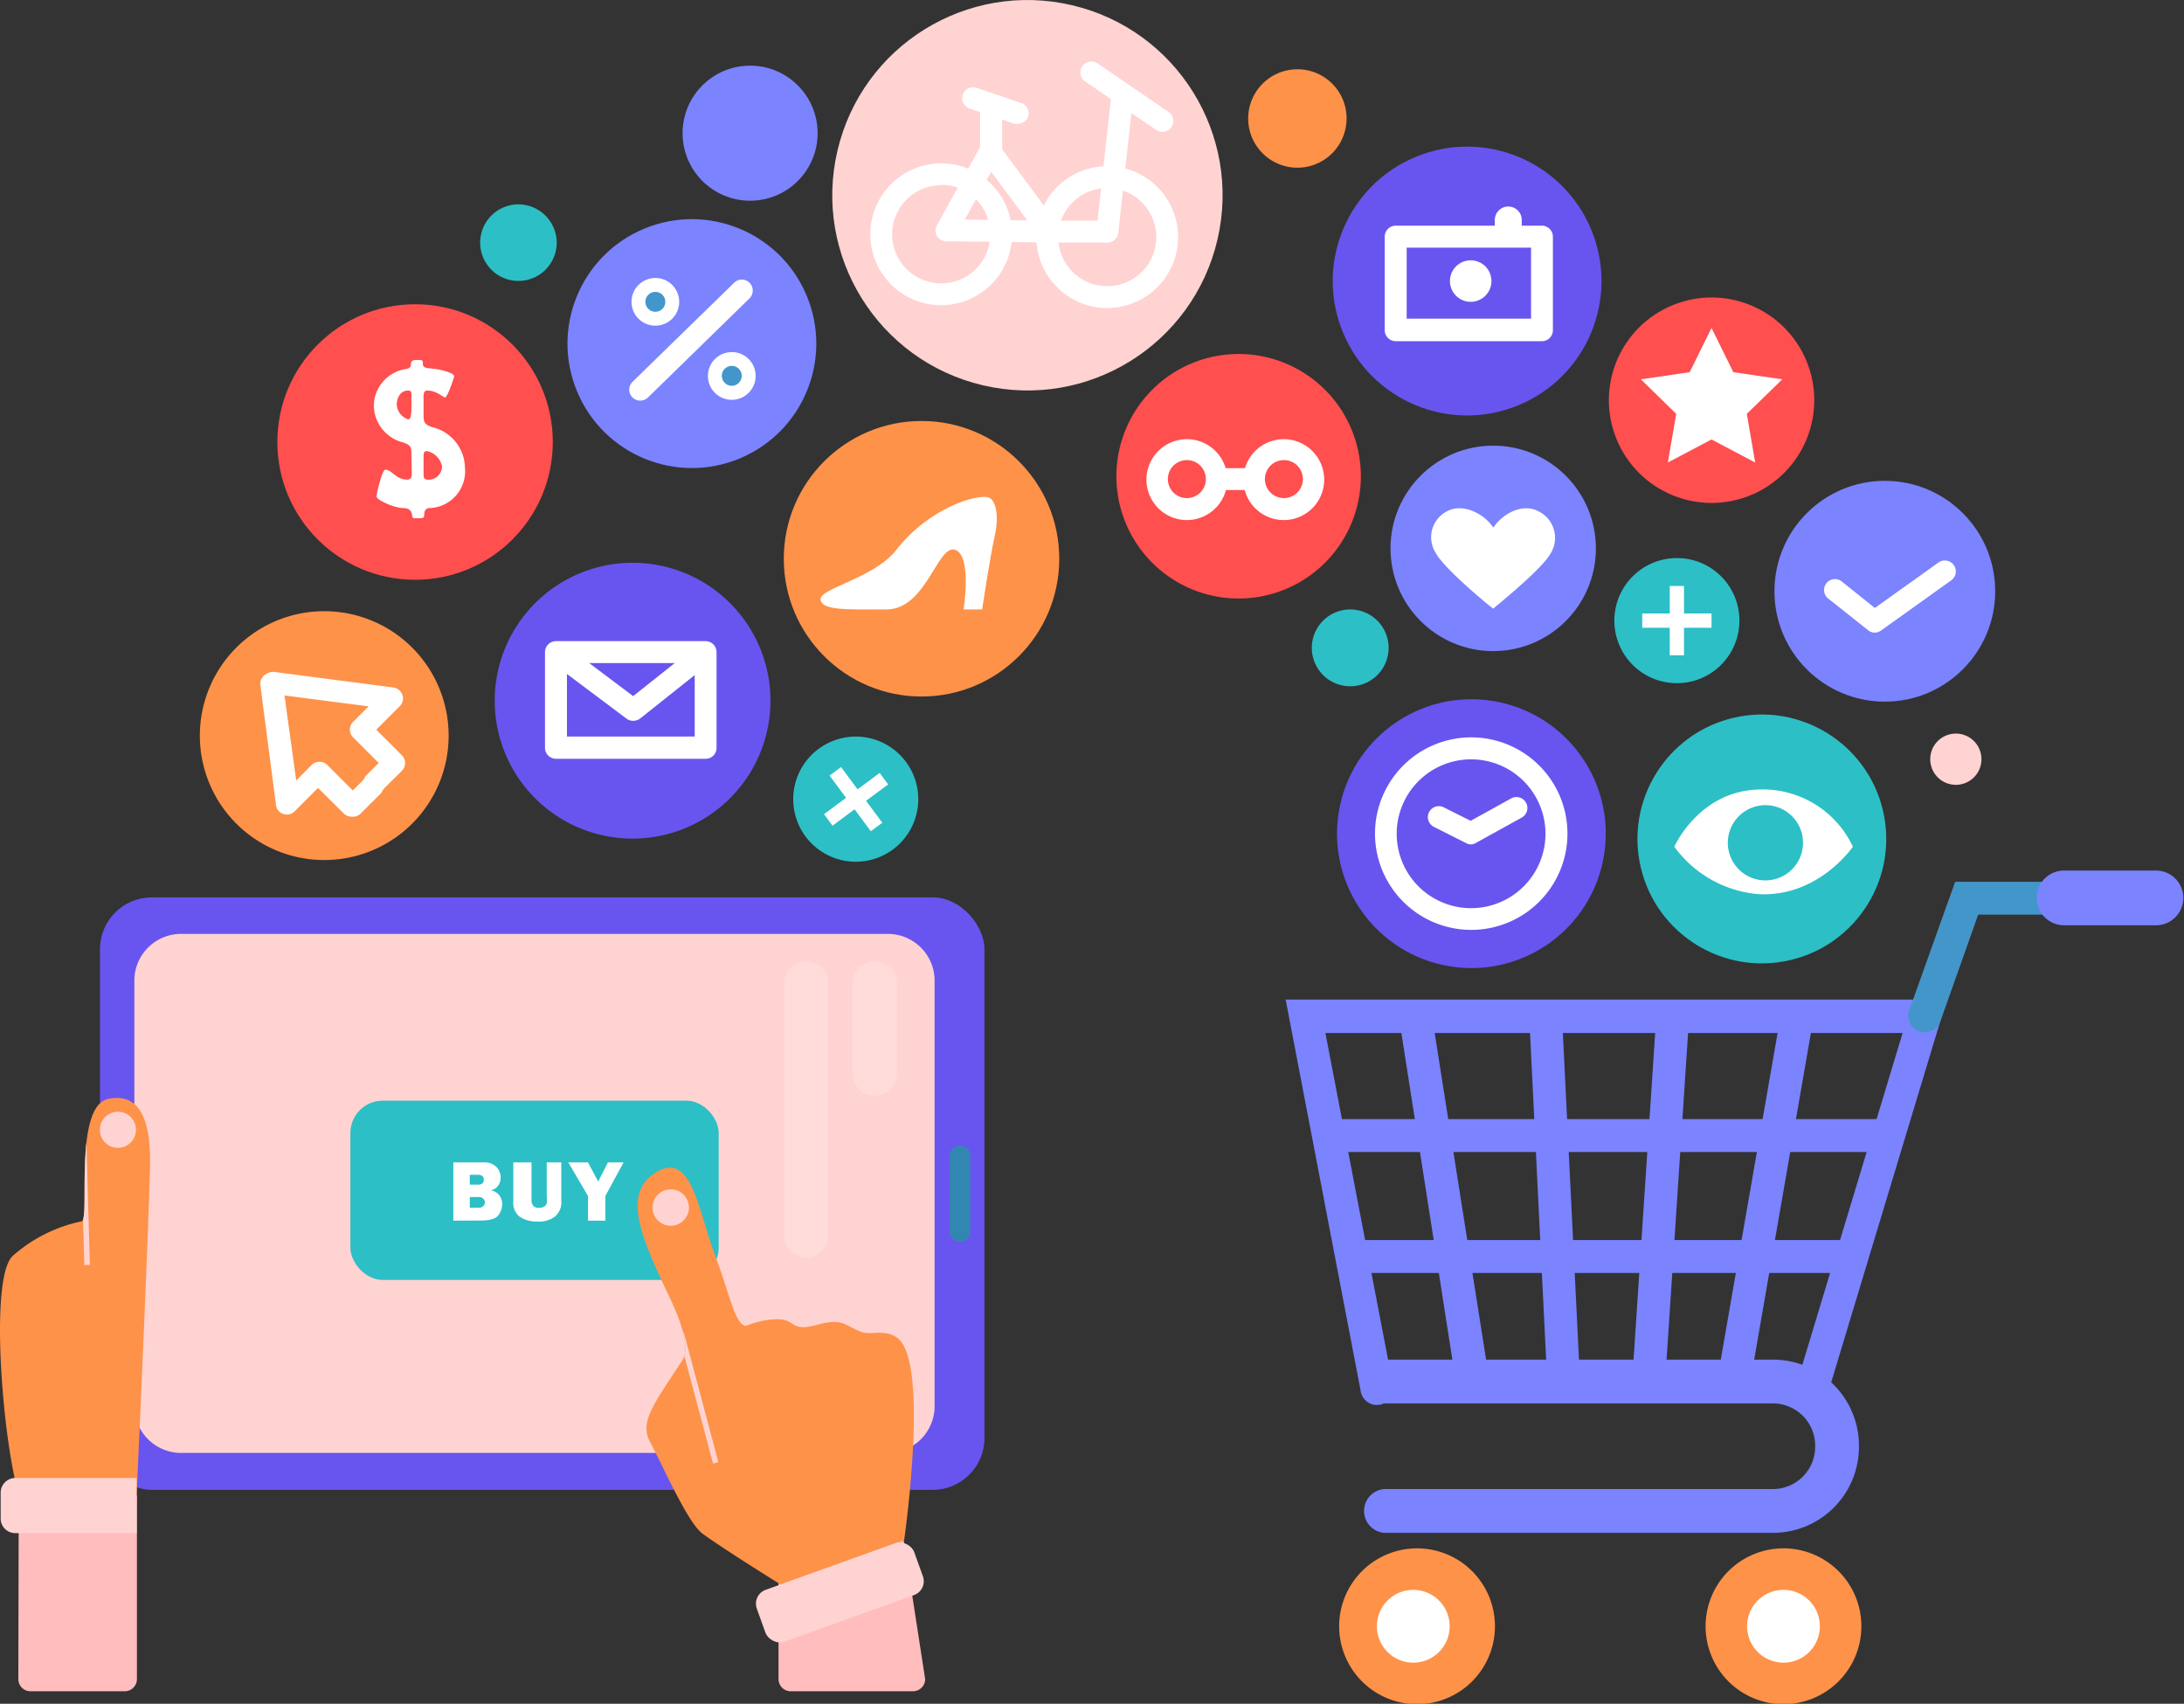 <svg id="Layer_1" data-name="Layer 1" xmlns="http://www.w3.org/2000/svg" xmlns:xlink="http://www.w3.org/1999/xlink" viewBox="0 0 162.06 126.39"><rect x="0" y="0" width="162.06" height="126.39" fill="#333333" stroke="none"/><defs><style>.cls-1{fill:#fe9249;}.cls-2{fill:#7b83ff;}.cls-3{fill:#fff;}.cls-4{fill:#ff4f4f;}.cls-5{fill:#2cbfc6;}.cls-6{fill:#6855ef;}.cls-7{fill:#ffd3d2;}.cls-8{fill:#3287b2;}.cls-9{clip-path:url(#clip-path);}.cls-10{fill:#ffbdbd;}.cls-11{clip-path:url(#clip-path-2);}.cls-12{opacity:0.19;}.cls-13{fill:#4396ca;}</style><clipPath id="clip-path" transform="translate(-203.02 -20.36)"><path class="cls-1" d="M204.61,131.68c-1.16-2.43-2.56-16.37-.64-18.16a11.15,11.15,0,0,1,5.11-2.56c.64-.13-.64-8.57,2-9.09,1.51-.28,3.2.26,3.07,5.12-.17,6.42-1,24.44-1,24.44Z"/></clipPath><clipPath id="clip-path-2" transform="translate(-203.02 -20.36)"><path class="cls-1" d="M251.23,127.27c-.76-1.47.34-2.79,2.42-6,.52-.79.11-2.46-.92-4.62-2.15-4.52-3.61-7.79-1-9.34s3.08,2.77,4.31,6.06,1.54,5.34,2.37,5.34a6.39,6.39,0,0,1,2.06-.48c1.33-.08,1.2.53,2.06.58s1.71-.53,2.83-.34c.4.06,1,.5,1.64.72s1.87-.29,2.73.53c2.23,2.1.38,14.9.38,14.9l-9.17,3.28s-4.11-2.55-5.75-3.74C254.11,133.41,252.48,129.67,251.23,127.27Z"/></clipPath></defs><title>29</title><circle class="cls-2" cx="139.86" cy="43.86" r="8.19"/><path class="cls-3" d="M342.14,67.29a.79.79,0,0,1-.5-.18l-3-2.38a.81.81,0,0,1,1-1.27l2.5,2,4.72-3.37a.81.81,0,1,1,.95,1.32l-5.22,3.73A.83.83,0,0,1,342.14,67.29Z" transform="translate(-203.02 -20.36)"/><circle class="cls-4" cx="330.02" cy="50.05" r="7.62" transform="translate(-197.2 109.12) rotate(-22.39)"/><polygon class="cls-3" points="127 24.33 128.62 27.61 132.25 28.14 129.62 30.7 130.24 34.31 127 32.6 123.76 34.31 124.38 30.7 121.76 28.14 125.38 27.61 127 24.33"/><circle class="cls-2" cx="110.8" cy="40.68" r="7.62"/><path class="cls-3" d="M317.16,58.28c-1.14-.61-2.63.16-3.33,1.22-.7-1.06-2.27-1.83-3.42-1.22a2.16,2.16,0,0,0-.84,3.12c.65,1.21,4.25,4.15,4.26,4.11s3.61-2.9,4.26-4.11A2.19,2.19,0,0,0,317.16,58.28Z" transform="translate(-203.02 -20.36)"/><path class="cls-5" d="M332.09,66.4a4.64,4.64,0,1,1-4.64-4.64A4.63,4.63,0,0,1,332.09,66.4Z" transform="translate(-203.02 -20.36)"/><rect class="cls-3" x="123.9" y="43.47" width="1.06" height="5.14"/><rect class="cls-3" x="121.86" y="45.51" width="5.14" height="1.06"/><path class="cls-5" d="M270.26,76.9a4.64,4.64,0,1,1-6.48-1A4.63,4.63,0,0,1,270.26,76.9Z" transform="translate(-203.02 -20.36)"/><rect class="cls-3" x="266.01" y="77.09" width="1.06" height="5.14" transform="translate(-198.08 153.93) rotate(-36.53)"/><rect class="cls-3" x="263.97" y="79.13" width="5.14" height="1.06" transform="translate(-198.07 153.94) rotate(-36.53)"/><rect class="cls-6" x="7.42" y="66.57" width="65.63" height="43.95" rx="3.84"/><path class="cls-7" d="M268.8,128.14H216.56a3.47,3.47,0,0,1-3.57-3.36V93a3.47,3.47,0,0,1,3.57-3.36H268.8A3.47,3.47,0,0,1,272.37,93v31.75A3.47,3.47,0,0,1,268.8,128.14Z" transform="translate(-203.02 -20.36)"/><path class="cls-8" d="M274.25,105.34a.76.76,0,0,1,.77.76v5.61a.77.77,0,0,1-.77.77h0a.77.77,0,0,1-.76-.77V106.1a.76.76,0,0,1,.76-.76Z" transform="translate(-203.02 -20.36)"/><rect class="cls-5" x="26" y="81.65" width="27.33" height="13.3" rx="2.4"/><path class="cls-1" d="M204.61,131.68c-1.16-2.43-2.56-16.37-.64-18.16a11.15,11.15,0,0,1,5.11-2.56c.64-.13-.64-8.57,2-9.09,1.51-.28,3.2.26,3.07,5.12-.17,6.42-1,24.44-1,24.44Z" transform="translate(-203.02 -20.36)"/><g class="cls-9"><rect class="cls-7" x="209.14" y="104.26" width="0.41" height="9.93" transform="translate(-205.99 -14.46) rotate(-1.6)"/></g><path class="cls-7" d="M213.11,104.18a1.34,1.34,0,1,1-1.34-1.35A1.34,1.34,0,0,1,213.11,104.18Z" transform="translate(-203.02 -20.36)"/><path class="cls-10" d="M204.41,131.3h8.77v13.62a.9.9,0,0,1-.9.9h-7a.9.9,0,0,1-.9-.9Z" transform="translate(-203.02 -20.36)"/><path class="cls-10" d="M260.79,131.3l9.29,3.34,1.59,10.28a.9.9,0,0,1-.9.9h-9.08a.9.9,0,0,1-.9-.9Z" transform="translate(-203.02 -20.36)"/><path class="cls-1" d="M251.23,127.27c-.76-1.47.34-2.79,2.42-6,.52-.79.11-2.46-.92-4.62-2.15-4.52-3.61-7.79-1-9.34s3.08,2.77,4.31,6.06,1.54,5.34,2.37,5.34a6.39,6.39,0,0,1,2.06-.48c1.33-.08,1.2.53,2.06.58s1.71-.53,2.83-.34c.4.06,1,.5,1.64.72s1.87-.29,2.73.53c2.23,2.1.38,14.9.38,14.9l-9.17,3.28s-4.11-2.55-5.75-3.74C254.11,133.41,252.48,129.67,251.23,127.27Z" transform="translate(-203.02 -20.36)"/><g class="cls-11"><rect class="cls-7" x="254.64" y="119.11" width="0.41" height="9.93" transform="translate(-226.38 49.49) rotate(-14.93)"/></g><path class="cls-7" d="M254.14,109.93a1.35,1.35,0,1,1-1.34-1.34A1.34,1.34,0,0,1,254.14,109.93Z" transform="translate(-203.02 -20.36)"/><path class="cls-7" d="M204.16,130h9v4.09h-9a1.08,1.08,0,0,1-1.09-1.08v-1.92A1.09,1.09,0,0,1,204.16,130Z" transform="translate(-203.02 -20.36)"/><rect class="cls-7" x="259.14" y="136.42" width="12.41" height="4.09" rx="1.09" transform="translate(-234.22 77.58) rotate(-19.77)"/><path class="cls-3" d="M236.66,110.91v-4.32h2.2a1.3,1.3,0,0,1,1,.34,1.13,1.13,0,0,1,.31.79,1,1,0,0,1-.18.59.9.9,0,0,1-.55.35,1,1,0,0,1,.84,1,1.34,1.34,0,0,1-.29.86c-.2.26-.62.38-1.27.38Zm1.22-2.67h.62a.45.45,0,0,0,.33-.11.43.43,0,0,0,.09-.25c0-.25-.15-.37-.44-.37h-.6Zm0,1.71h.65a.45.45,0,0,0,.35-.12.37.37,0,0,0,.12-.27.4.4,0,0,0-.11-.27.49.49,0,0,0-.4-.13h-.61Z" transform="translate(-203.02 -20.36)"/><path class="cls-3" d="M244.67,106.59v2.86a1.35,1.35,0,0,1-.49,1.17,2,2,0,0,1-1.26.36,2.33,2.33,0,0,1-1.31-.34,1.27,1.27,0,0,1-.5-1.12v-2.93h1.35v2.78a.65.65,0,0,0,.14.45.53.53,0,0,0,.41.14.7.7,0,0,0,.4-.1.42.42,0,0,0,.18-.23,2.81,2.81,0,0,0,0-.51v-2.53Z" transform="translate(-203.02 -20.36)"/><path class="cls-3" d="M249.29,106.59l-1.35,2.49v1.83h-1.29v-1.83l-1.46-2.49h1.46l.76,1.42.72-1.42Z" transform="translate(-203.02 -20.36)"/><g class="cls-12"><path class="cls-3" d="M264.48,112a1.63,1.63,0,0,1-1.64,1.64h0A1.63,1.63,0,0,1,261.2,112V93.31a1.63,1.63,0,0,1,1.64-1.64h0a1.63,1.63,0,0,1,1.64,1.64Z" transform="translate(-203.02 -20.36)"/></g><g class="cls-12"><path class="cls-3" d="M269.57,100a1.63,1.63,0,0,1-1.64,1.64h0a1.63,1.63,0,0,1-1.64-1.64V93.31a1.63,1.63,0,0,1,1.64-1.64h0a1.63,1.63,0,0,1,1.64,1.64Z" transform="translate(-203.02 -20.36)"/></g><circle class="cls-6" cx="311.89" cy="41.23" r="9.97" transform="translate(-195.26 101.37) rotate(-22.36)"/><path class="cls-3" d="M317.44,45.67H306.58a.82.82,0,0,1-.81-.81V37.92a.82.82,0,0,1,.81-.82h10.86a.82.82,0,0,1,.81.82v6.94A.81.81,0,0,1,317.44,45.67ZM307.4,44h9.23V38.73H307.4Z" transform="translate(-203.02 -20.36)"/><circle class="cls-3" cx="109.13" cy="20.85" r="1.54"/><path class="cls-3" d="M314.94,38.51a1,1,0,0,1-1-1v-.83a1,1,0,1,1,2,0v.83A1,1,0,0,1,314.94,38.51Z" transform="translate(-203.02 -20.36)"/><circle class="cls-2" cx="254.36" cy="45.83" r="9.23" transform="translate(-201.07 81.06) rotate(-22.63)"/><path class="cls-3" d="M250.53,50.08a.82.82,0,0,1-.58-.24.81.81,0,0,1,0-1.15l7.54-7.35a.81.81,0,0,1,1.15,0,.82.82,0,0,1,0,1.15l-7.53,7.35A.85.85,0,0,1,250.53,50.08Z" transform="translate(-203.02 -20.36)"/><circle class="cls-3" cx="48.63" cy="22.39" r="1.77"/><path class="cls-3" d="M259.09,48.25a1.77,1.77,0,1,1-1.77-1.77A1.76,1.76,0,0,1,259.09,48.25Z" transform="translate(-203.02 -20.36)"/><circle class="cls-13" cx="54.3" cy="27.88" r="0.74"/><circle class="cls-13" cx="48.63" cy="22.39" r="0.74"/><circle class="cls-5" cx="333.75" cy="82.6" r="9.23" transform="translate(-213.06 58.21) rotate(-13.23)"/><path class="cls-3" d="M340.51,83.17s-2.55,3.76-7,3.52a8.6,8.6,0,0,1-6.25-3.52s1.82-4.12,6.25-4.24A7.38,7.38,0,0,1,340.51,83.17Z" transform="translate(-203.02 -20.36)"/><path class="cls-5" d="M336.81,82.87A2.79,2.79,0,1,1,334,80.09,2.79,2.79,0,0,1,336.81,82.87Z" transform="translate(-203.02 -20.36)"/><circle class="cls-4" cx="30.8" cy="32.79" r="10.22"/><path class="cls-3" d="M233.55,54.18c0-.64,0-.77-.62-1a2.86,2.86,0,0,1-2.17-2.67,2.78,2.78,0,0,1,2.37-2.77c.24-.05.38-.1.39-.42s.43-.25.66-.25.22.11.22.3c0,.34.44.29.82.35.2,0,1.5.26,1.5.55,0,.1-.5,1.57-.67,1.57s-.62-.51-1.33-.51c-.32,0-.27.42-.27.62v1.1c0,.59,0,.77.64,1a3.13,3.13,0,0,1,2.43,3,2.73,2.73,0,0,1-2.63,3c-.27,0-.39.2-.39.5s-.2.25-.46.25-.43.07-.44-.21-.21-.54-.64-.54c-.7,0-2-.61-2-.85s.42-2,.65-2c.48,0,.79.74,1.62.74.38,0,.34-.35.34-.6Zm0-4.24c0-.36.06-.61-.25-.61-.57,0-.84.55-.84,1.06a1.23,1.23,0,0,0,.86,1.08c.19,0,.23-.46.23-.83Zm.9,5.53c0,.28,0,.48.37.48a1,1,0,0,0,1-1,1.46,1.46,0,0,0-1.12-1.13c-.27,0-.25.24-.25.49Z" transform="translate(-203.02 -20.36)"/><circle class="cls-1" cx="68.38" cy="41.45" r="10.22"/><path class="cls-3" d="M276.37,57.26c.49.17.83,1.2.46,2.87s-.93,5.44-.93,5.44h-1.38s.65-4.06-.65-4.43-2.12,4.43-5.07,4.43-4.8.09-4.89-.74,4-1.57,5.63-3.69C272,58,275.53,57,276.37,57.26Z" transform="translate(-203.02 -20.36)"/><path class="cls-6" d="M260.19,72.33A10.23,10.23,0,1,1,250,62.11,10.22,10.22,0,0,1,260.19,72.33Z" transform="translate(-203.02 -20.36)"/><path class="cls-3" d="M255.38,76.65h-11.1a.82.82,0,0,1-.82-.81v-7.1a.82.82,0,0,1,.82-.82h11.1a.82.82,0,0,1,.81.82v7.1A.81.81,0,0,1,255.38,76.65ZM245.09,75h9.48V69.55h-9.48Z" transform="translate(-203.02 -20.36)"/><path class="cls-3" d="M250,73.83a.78.78,0,0,1-.49-.16l-5.71-4.28,1-1.3L250,72l4.9-3.89,1,1.27-5.39,4.29A.86.86,0,0,1,250,73.83Z" transform="translate(-203.02 -20.36)"/><circle class="cls-6" cx="312.19" cy="82.2" r="9.97" transform="translate(-22.13 356.76) rotate(-80.75)"/><path class="cls-3" d="M312.19,89.34a7.14,7.14,0,1,1,7.14-7.14A7.14,7.14,0,0,1,312.19,89.34Zm0-12.65a5.52,5.52,0,1,0,5.51,5.51A5.52,5.52,0,0,0,312.19,76.69Z" transform="translate(-203.02 -20.36)"/><path class="cls-3" d="M312.19,83a.81.81,0,0,1-.37-.09l-2.4-1.21a.81.81,0,1,1,.73-1.45l2,1,3-1.66a.81.81,0,0,1,.79,1.42l-3.37,1.86A.79.79,0,0,1,312.19,83Z" transform="translate(-203.02 -20.36)"/><path class="cls-1" d="M236.31,74.93a9.23,9.23,0,1,1-9.23-9.23A9.23,9.23,0,0,1,236.31,74.93Z" transform="translate(-203.02 -20.36)"/><path class="cls-3" d="M229.1,80.94a.82.82,0,0,1-.58-.24l-1.9-1.89-1.74,1.74a.81.81,0,0,1-.84.19.79.79,0,0,1-.54-.66l-1.16-8.89A.81.81,0,1,1,224,71l1,7.26,1.15-1.16a.83.83,0,0,1,1.15,0l1.9,1.9.89-.89a.81.81,0,1,1,1.15,1.15l-1.47,1.46A.8.8,0,0,1,229.1,80.94Z" transform="translate(-203.02 -20.36)"/><path class="cls-3" d="M230.8,79.24a.81.81,0,0,1-.58-1.38l.9-.9-1.9-1.9a.81.81,0,0,1,0-1.15l1.15-1.15-7.25-.94a.82.82,0,0,1,.21-1.62l8.89,1.16a.83.83,0,0,1,.66.55.8.8,0,0,1-.19.83l-1.75,1.75,1.9,1.9a.81.81,0,0,1,0,1.15L231.37,79A.8.8,0,0,1,230.8,79.24Z" transform="translate(-203.02 -20.36)"/><path class="cls-2" d="M334.58,134.07H305.74a1.63,1.63,0,0,1,0-3.25h28.84a3.13,3.13,0,0,0,3.13-3.13v-.1a3.13,3.13,0,0,0-3.13-3.12H305.74a1.63,1.63,0,0,1,0-3.25h28.84a6.38,6.38,0,0,1,6.38,6.37v.1A6.38,6.38,0,0,1,334.58,134.07Z" transform="translate(-203.02 -20.36)"/><path class="cls-2" d="M337.52,124.45a1.1,1.1,0,0,1-.35,0,1.21,1.21,0,0,1-.81-1.52l7.84-25.94H301.37l5,26.06a1.22,1.22,0,1,1-2.39.46l-5.56-29h49.06l-8.79,29.09A1.22,1.22,0,0,1,337.52,124.45Z" transform="translate(-203.02 -20.36)"/><path class="cls-13" d="M345.84,96.94a1.18,1.18,0,0,1-.41-.07,1.23,1.23,0,0,1-.74-1.56l3.41-9.54h8.11a1.22,1.22,0,0,1,0,2.44h-6.4L347,96.13A1.22,1.22,0,0,1,345.84,96.94Z" transform="translate(-203.02 -20.36)"/><path class="cls-2" d="M363,89h-6.82a2,2,0,0,1,0-4.06H363A2,2,0,0,1,363,89Z" transform="translate(-203.02 -20.36)"/><path class="cls-1" d="M329.58,141a5.78,5.78,0,1,0,5.78-5.78A5.78,5.78,0,0,0,329.58,141Z" transform="translate(-203.02 -20.36)"/><path class="cls-1" d="M302.39,141a5.78,5.78,0,1,0,5.78-5.78A5.78,5.78,0,0,0,302.39,141Z" transform="translate(-203.02 -20.36)"/><path class="cls-3" d="M332.66,141a2.7,2.7,0,1,0,2.7-2.7A2.7,2.7,0,0,0,332.66,141Z" transform="translate(-203.02 -20.36)"/><path class="cls-3" d="M305.19,141a2.7,2.7,0,1,0,2.7-2.7A2.7,2.7,0,0,0,305.19,141Z" transform="translate(-203.02 -20.36)"/><path class="cls-2" d="M331.72,123.76l-.21,0a1.21,1.21,0,0,1-1-1.41L335,96.55a1.22,1.22,0,1,1,2.4.41l-4.48,25.79A1.23,1.23,0,0,1,331.72,123.76Z" transform="translate(-203.02 -20.36)"/><path class="cls-2" d="M325.41,123.2h-.08a1.23,1.23,0,0,1-1.14-1.3l1.69-25.51a1.2,1.2,0,0,1,1.29-1.13,1.22,1.22,0,0,1,1.14,1.29l-1.68,25.51A1.23,1.23,0,0,1,325.41,123.2Z" transform="translate(-203.02 -20.36)"/><path class="cls-2" d="M312.23,123.76a1.23,1.23,0,0,1-1.2-1L307,96.94a1.22,1.22,0,0,1,2.41-.38l4.06,25.79a1.21,1.21,0,0,1-1,1.39Z" transform="translate(-203.02 -20.36)"/><path class="cls-2" d="M319,123.2a1.22,1.22,0,0,1-1.21-1.16l-1.26-25.51a1.22,1.22,0,0,1,2.43-.12l1.26,25.51A1.23,1.23,0,0,1,319,123.2Z" transform="translate(-203.02 -20.36)"/><path class="cls-2" d="M343.07,105.82H302.71a1.22,1.22,0,1,1,0-2.44h40.36a1.22,1.22,0,1,1,0,2.44Z" transform="translate(-203.02 -20.36)"/><path class="cls-2" d="M339.71,114.79h-35.6a1.22,1.22,0,0,1,0-2.44h35.6a1.22,1.22,0,0,1,0,2.44Z" transform="translate(-203.02 -20.36)"/><circle class="cls-2" cx="55.66" cy="9.88" r="5.01"/><path class="cls-5" d="M244.33,38.36a2.84,2.84,0,1,1-2.84-2.84A2.85,2.85,0,0,1,244.33,38.36Z" transform="translate(-203.02 -20.36)"/><path class="cls-5" d="M306.06,68.41a2.85,2.85,0,1,1-2.84-2.84A2.85,2.85,0,0,1,306.06,68.41Z" transform="translate(-203.02 -20.36)"/><path class="cls-7" d="M350.05,76.67a1.9,1.9,0,1,1-1.9-1.89A1.9,1.9,0,0,1,350.05,76.67Z" transform="translate(-203.02 -20.36)"/><path class="cls-1" d="M302.94,29.16a3.65,3.65,0,1,1-3.65-3.66A3.64,3.64,0,0,1,302.94,29.16Z" transform="translate(-203.02 -20.36)"/><circle class="cls-7" cx="279.26" cy="34.84" r="14.48" transform="translate(-21.45 278.41) rotate(-76.8)"/><path class="cls-3" d="M272.86,43a5.26,5.26,0,1,1,5.26-5.26A5.27,5.27,0,0,1,272.86,43Zm0-8.9a3.64,3.64,0,1,0,3.64,3.64A3.64,3.64,0,0,0,272.86,34.07Z" transform="translate(-203.02 -20.36)"/><path class="cls-3" d="M285.18,43.21A5.26,5.26,0,1,1,290.44,38,5.27,5.27,0,0,1,285.18,43.21Zm0-8.9A3.64,3.64,0,1,0,288.82,38,3.64,3.64,0,0,0,285.18,34.31Z" transform="translate(-203.02 -20.36)"/><path class="cls-3" d="M280.88,38.35h0l-7.64-.09a.78.78,0,0,1-.69-.4.79.79,0,0,1,0-.8l3.23-5.85a.81.81,0,0,1,.66-.41.79.79,0,0,1,.71.32l4.4,5.94a.79.79,0,0,1,.07.85A.8.8,0,0,1,280.88,38.35Zm-6.27-1.7,4.64.06-2.68-3.61Z" transform="translate(-203.02 -20.36)"/><path class="cls-3" d="M278.54,29.54a.77.77,0,0,1-.25,0L275,28.42a.81.81,0,1,1,.5-1.54L278.79,28a.82.82,0,0,1,.53,1A.83.83,0,0,1,278.54,29.54Z" transform="translate(-203.02 -20.36)"/><path class="cls-3" d="M285.19,38.35h-.09a.81.81,0,0,1-.72-.9l1.09-9.89a.83.83,0,0,1,.89-.72.81.81,0,0,1,.72.9L286,37.63A.81.81,0,0,1,285.19,38.35Z" transform="translate(-203.02 -20.36)"/><path class="cls-3" d="M289.27,30.14a.78.78,0,0,1-.46-.14l-5.27-3.6a.8.8,0,0,1-.21-1.12.81.81,0,0,1,1.12-.22l5.28,3.6a.81.81,0,0,1-.46,1.48Z" transform="translate(-203.02 -20.36)"/><rect class="cls-3" x="77.86" y="16.37" width="4.3" height="1.62"/><path class="cls-3" d="M276.56,32.6a.82.82,0,0,1-.81-.81V28.46a.82.82,0,0,1,1.63,0v3.33A.82.82,0,0,1,276.56,32.6Z" transform="translate(-203.02 -20.36)"/><path class="cls-4" d="M304,55.69A9.07,9.07,0,1,1,295,46.62,9.07,9.07,0,0,1,304,55.69Z" transform="translate(-203.02 -20.36)"/><path class="cls-3" d="M291.09,58.94a3,3,0,1,1,3-3A3,3,0,0,1,291.09,58.94Zm0-4.45a1.41,1.41,0,1,0,1.41,1.41A1.41,1.41,0,0,0,291.09,54.49Z" transform="translate(-203.02 -20.36)"/><path class="cls-3" d="M298.28,58.94a3,3,0,1,1,3-3A3,3,0,0,1,298.28,58.94Zm0-4.45a1.41,1.41,0,1,0,1.42,1.41A1.41,1.41,0,0,0,298.28,54.49Z" transform="translate(-203.02 -20.36)"/><rect class="cls-3" x="90.56" y="34.73" width="2.22" height="1.62"/></svg>
